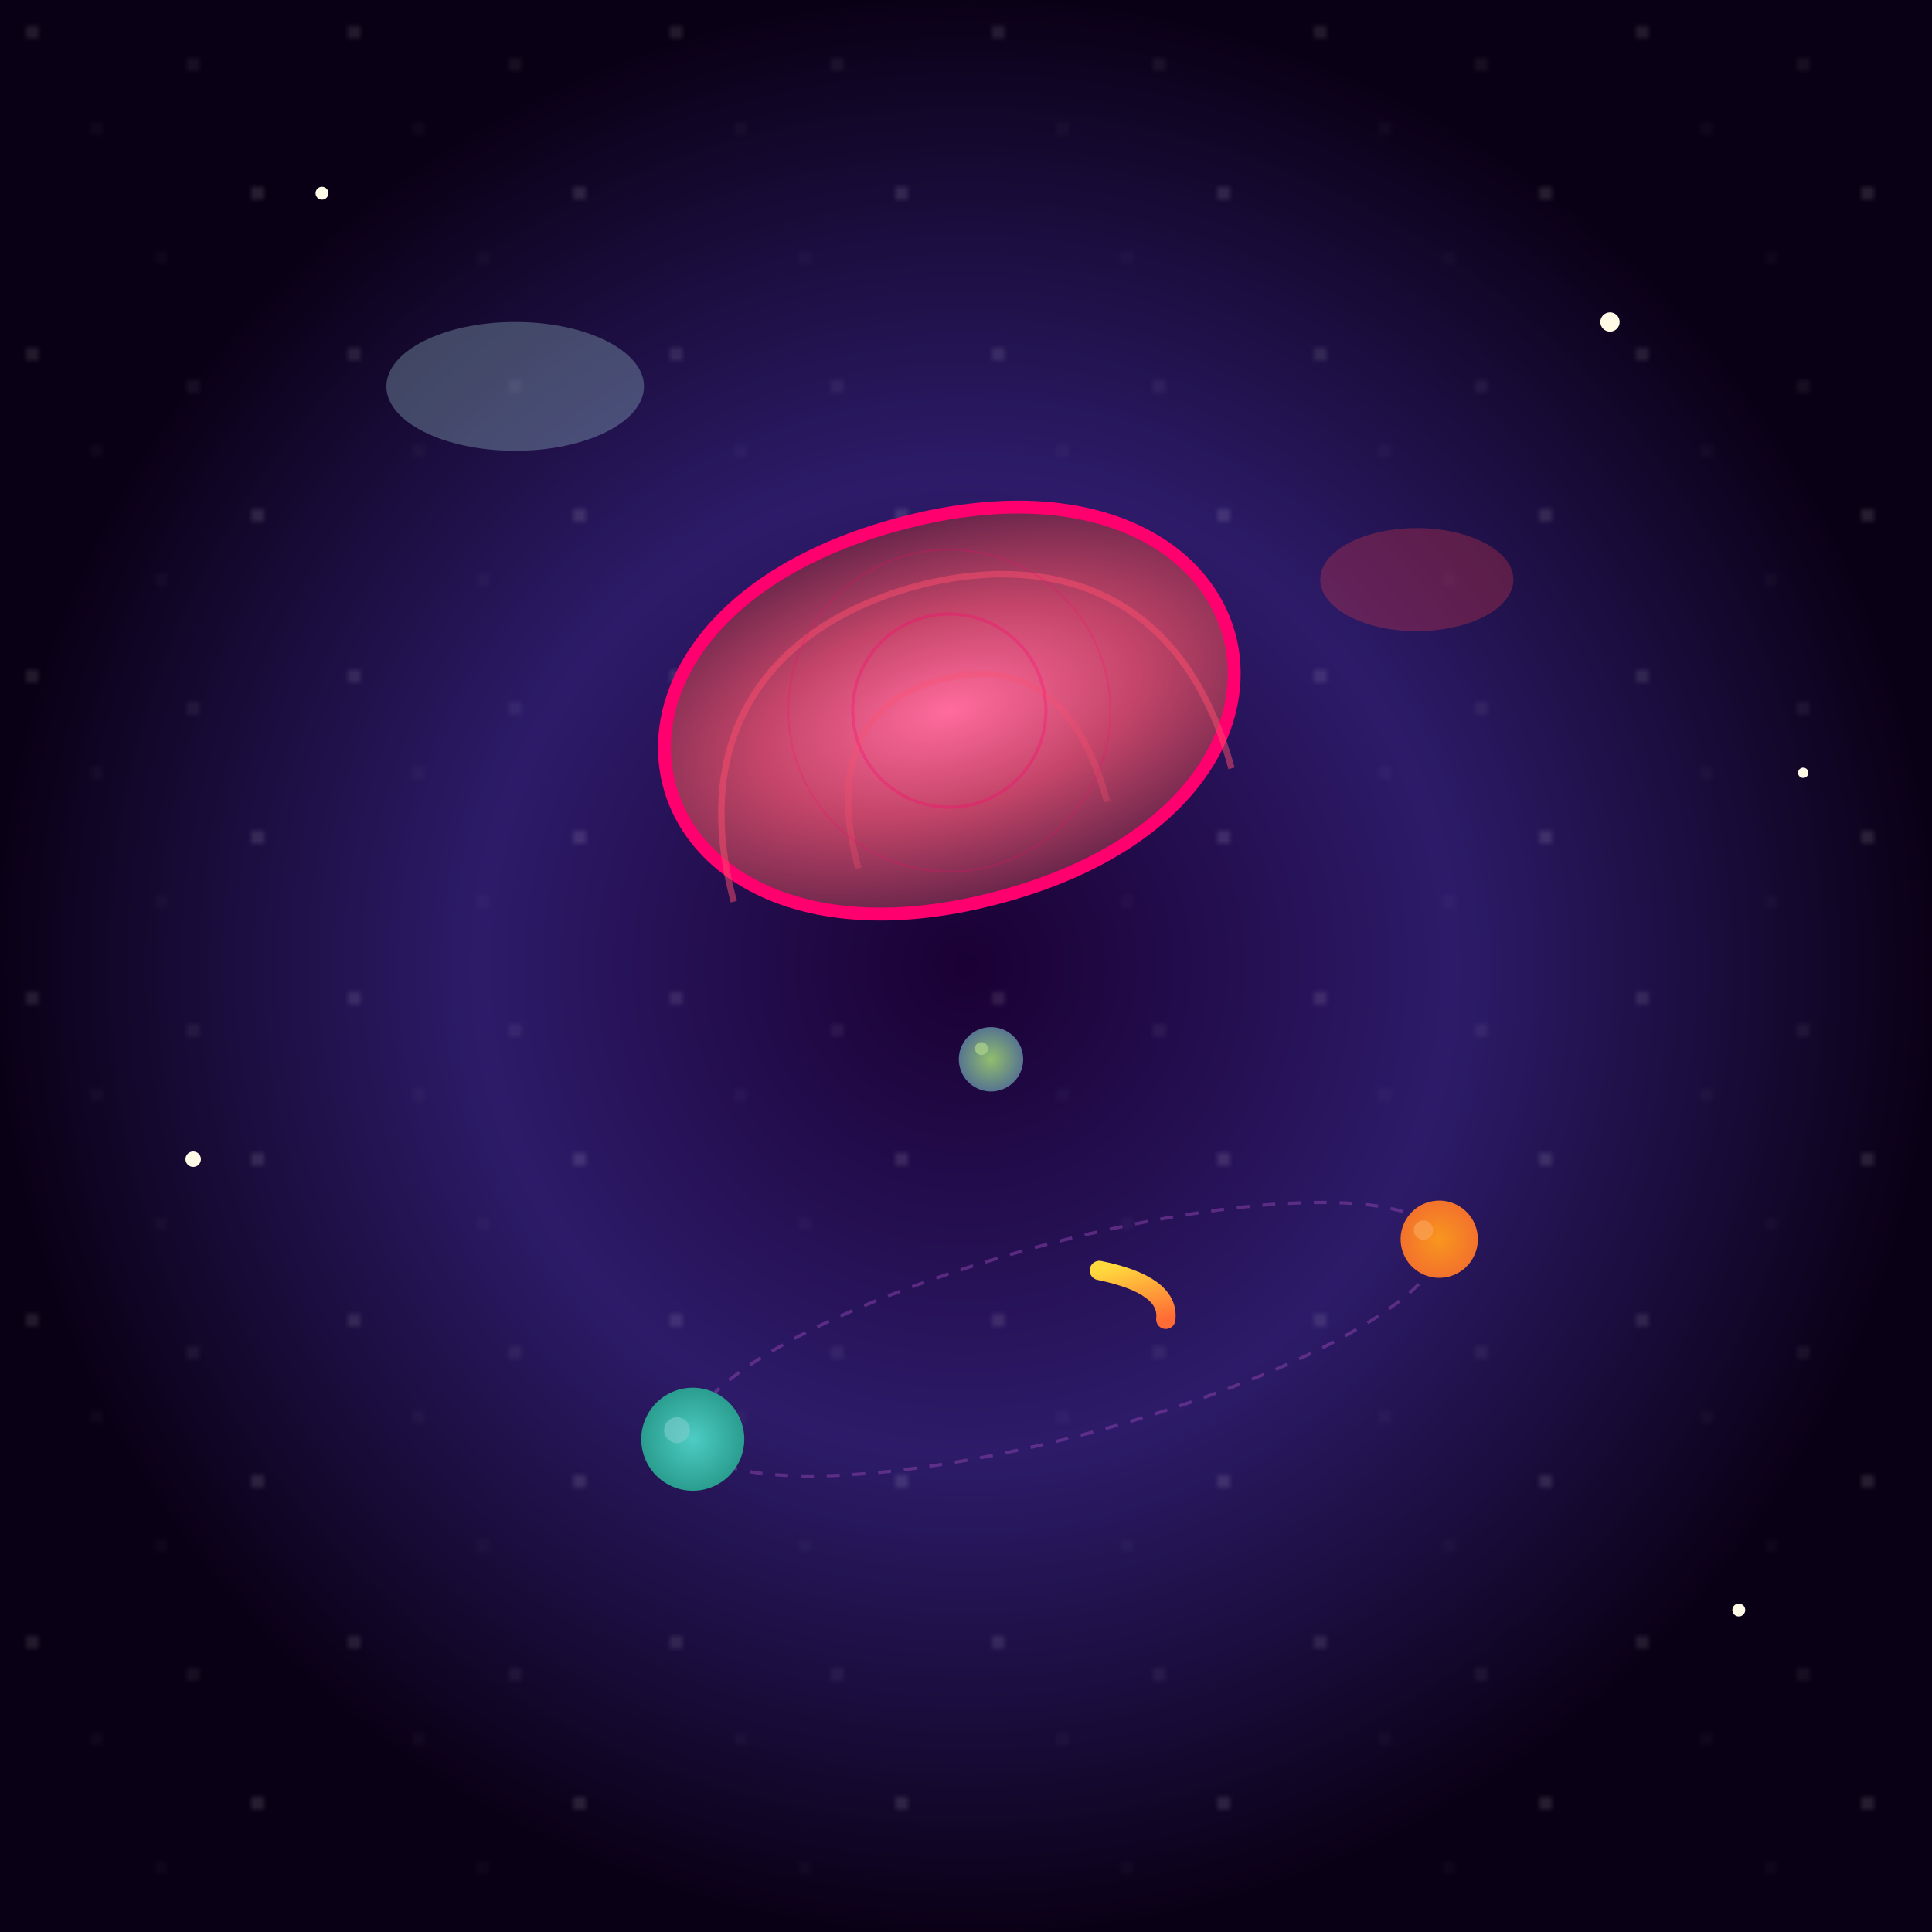 <svg viewBox="0 0 300 300" xmlns="http://www.w3.org/2000/svg">
  <defs>
    <radialGradient id="spaceGrad">
      <stop offset="0%" style="stop-color:#1a0033"/>
      <stop offset="50%" style="stop-color:#2d1b69"/>
      <stop offset="100%" style="stop-color:#0a0015"/>
    </radialGradient>
    
    <radialGradient id="umbrellaGrad">
      <stop offset="0%" style="stop-color:#ff6b9d"/>
      <stop offset="50%" style="stop-color:#c44569"/>
      <stop offset="100%" style="stop-color:#662549"/>
    </radialGradient>
    
    <linearGradient id="handleGrad" x1="0%" y1="0%" x2="0%" y2="100%">
      <stop offset="0%" style="stop-color:#ffd93d"/>
      <stop offset="100%" style="stop-color:#ff6b35"/>
    </linearGradient>
    
    <radialGradient id="planet1">
      <stop offset="0%" style="stop-color:#4ecdc4"/>
      <stop offset="100%" style="stop-color:#2a9d8f"/>
    </radialGradient>
    
    <radialGradient id="planet2">
      <stop offset="0%" style="stop-color:#f8961e"/>
      <stop offset="100%" style="stop-color:#f3722c"/>
    </radialGradient>
    
    <radialGradient id="planet3">
      <stop offset="0%" style="stop-color:#90be6d"/>
      <stop offset="100%" style="stop-color:#577590"/>
    </radialGradient>
    
    <filter id="glow">
      <feGaussianBlur stdDeviation="3" result="coloredBlur"/>
      <feMerge>
        <feMergeNode in="coloredBlur"/>
        <feMergeNode in="SourceGraphic"/>
      </feMerge>
    </filter>
    
    <filter id="starGlow">
      <feGaussianBlur stdDeviation="1" result="coloredBlur"/>
      <feMerge>
        <feMergeNode in="coloredBlur"/>
        <feMergeNode in="SourceGraphic"/>
      </feMerge>
    </filter>
    
    <pattern id="stars" x="0" y="0" width="50" height="50" patternUnits="userSpaceOnUse">
      <circle cx="5" cy="5" r="0.5" fill="white" opacity="0.8"/>
      <circle cx="15" cy="20" r="0.3" fill="white" opacity="0.6"/>
      <circle cx="30" cy="10" r="0.4" fill="white" opacity="0.7"/>
      <circle cx="40" cy="30" r="0.5" fill="white" opacity="0.9"/>
      <circle cx="25" cy="40" r="0.3" fill="white" opacity="0.5"/>
    </pattern>
  </defs>
  
  <rect width="300" height="300" fill="url(#spaceGrad)"/>
  <rect width="300" height="300" fill="url(#stars)" opacity="0.7"/>
  
  <g filter="url(#starGlow)">
    <circle cx="50" cy="30" r="1" fill="#fffae5"/>
    <circle cx="250" cy="50" r="1.5" fill="#fffae5"/>
    <circle cx="280" cy="120" r="0.8" fill="#fffae5"/>
    <circle cx="30" cy="180" r="1.2" fill="#fffae5"/>
    <circle cx="270" cy="250" r="1" fill="#fffae5"/>
  </g>
  
  <g transform="rotate(-15 150 150)">
    <ellipse cx="150" cy="210" rx="60" ry="15" fill="none" stroke="#8e44ad" stroke-width="0.5" opacity="0.5" stroke-dasharray="2,2"/>
    
    <g>
      <animateTransform attributeName="transform" type="rotate" from="0 150 210" to="360 150 210" dur="20s" repeatCount="indefinite"/>
      <circle cx="90" cy="210" r="8" fill="url(#planet1)" filter="url(#glow)"/>
      <circle cx="88" cy="208" r="2" fill="#7fcdcd" opacity="0.6"/>
    </g>
    
    <g>
      <animateTransform attributeName="transform" type="rotate" from="0 150 210" to="-360 150 210" dur="15s" repeatCount="indefinite"/>
      <circle cx="210" cy="210" r="6" fill="url(#planet2)" filter="url(#glow)"/>
      <circle cx="208" cy="208" r="1.5" fill="#faa356" opacity="0.7"/>
    </g>
    
    <g>
      <animateTransform attributeName="transform" type="rotate" from="0 150 210" to="360 150 210" dur="25s" repeatCount="indefinite"/>
      <circle cx="150" cy="165" r="5" fill="url(#planet3)" filter="url(#glow)"/>
      <circle cx="149" cy="163" r="1" fill="#a7ce8a" opacity="0.8"/>
    </g>
  </g>
  
  <g transform="translate(150, 120) rotate(-15)">
    <path d="M 0,20 C -60,20 -60,-40 0,-40 C 60,-40 60,20 0,20 Z" fill="url(#umbrellaGrad)" stroke="#ff006e" stroke-width="2" filter="url(#glow)"/>
    
    <path d="M -40,10 C -40,-20 -20,-30 0,-30 C 20,-30 40,-20 40,10" fill="none" stroke="#ff4d6d" stroke-width="1" opacity="0.5"/>
    <path d="M -20,10 C -20,-10 -10,-15 0,-15 C 10,-15 20,-10 20,10" fill="none" stroke="#ff4d6d" stroke-width="1" opacity="0.3"/>
    
    <line x1="0" y1="20" x2="0" y2="90" stroke="url(#handleGrad)" stroke-width="4" stroke-linecap="round"/>
    
    <path d="M 0,80 Q 10,85 8,90" fill="none" stroke="url(#handleGrad)" stroke-width="3" stroke-linecap="round"/>
    
    <circle cx="0" cy="-10" r="15" fill="none" stroke="#ff006e" stroke-width="0.5" opacity="0.3"/>
    <circle cx="0" cy="-10" r="25" fill="none" stroke="#ff006e" stroke-width="0.3" opacity="0.2"/>
  </g>
  
  <g opacity="0.3">
    <ellipse cx="80" cy="60" rx="20" ry="10" fill="#a8dadc" filter="url(#glow)"/>
    <ellipse cx="220" cy="90" rx="15" ry="8" fill="#e63946" filter="url(#glow)"/>
  </g>
</svg>